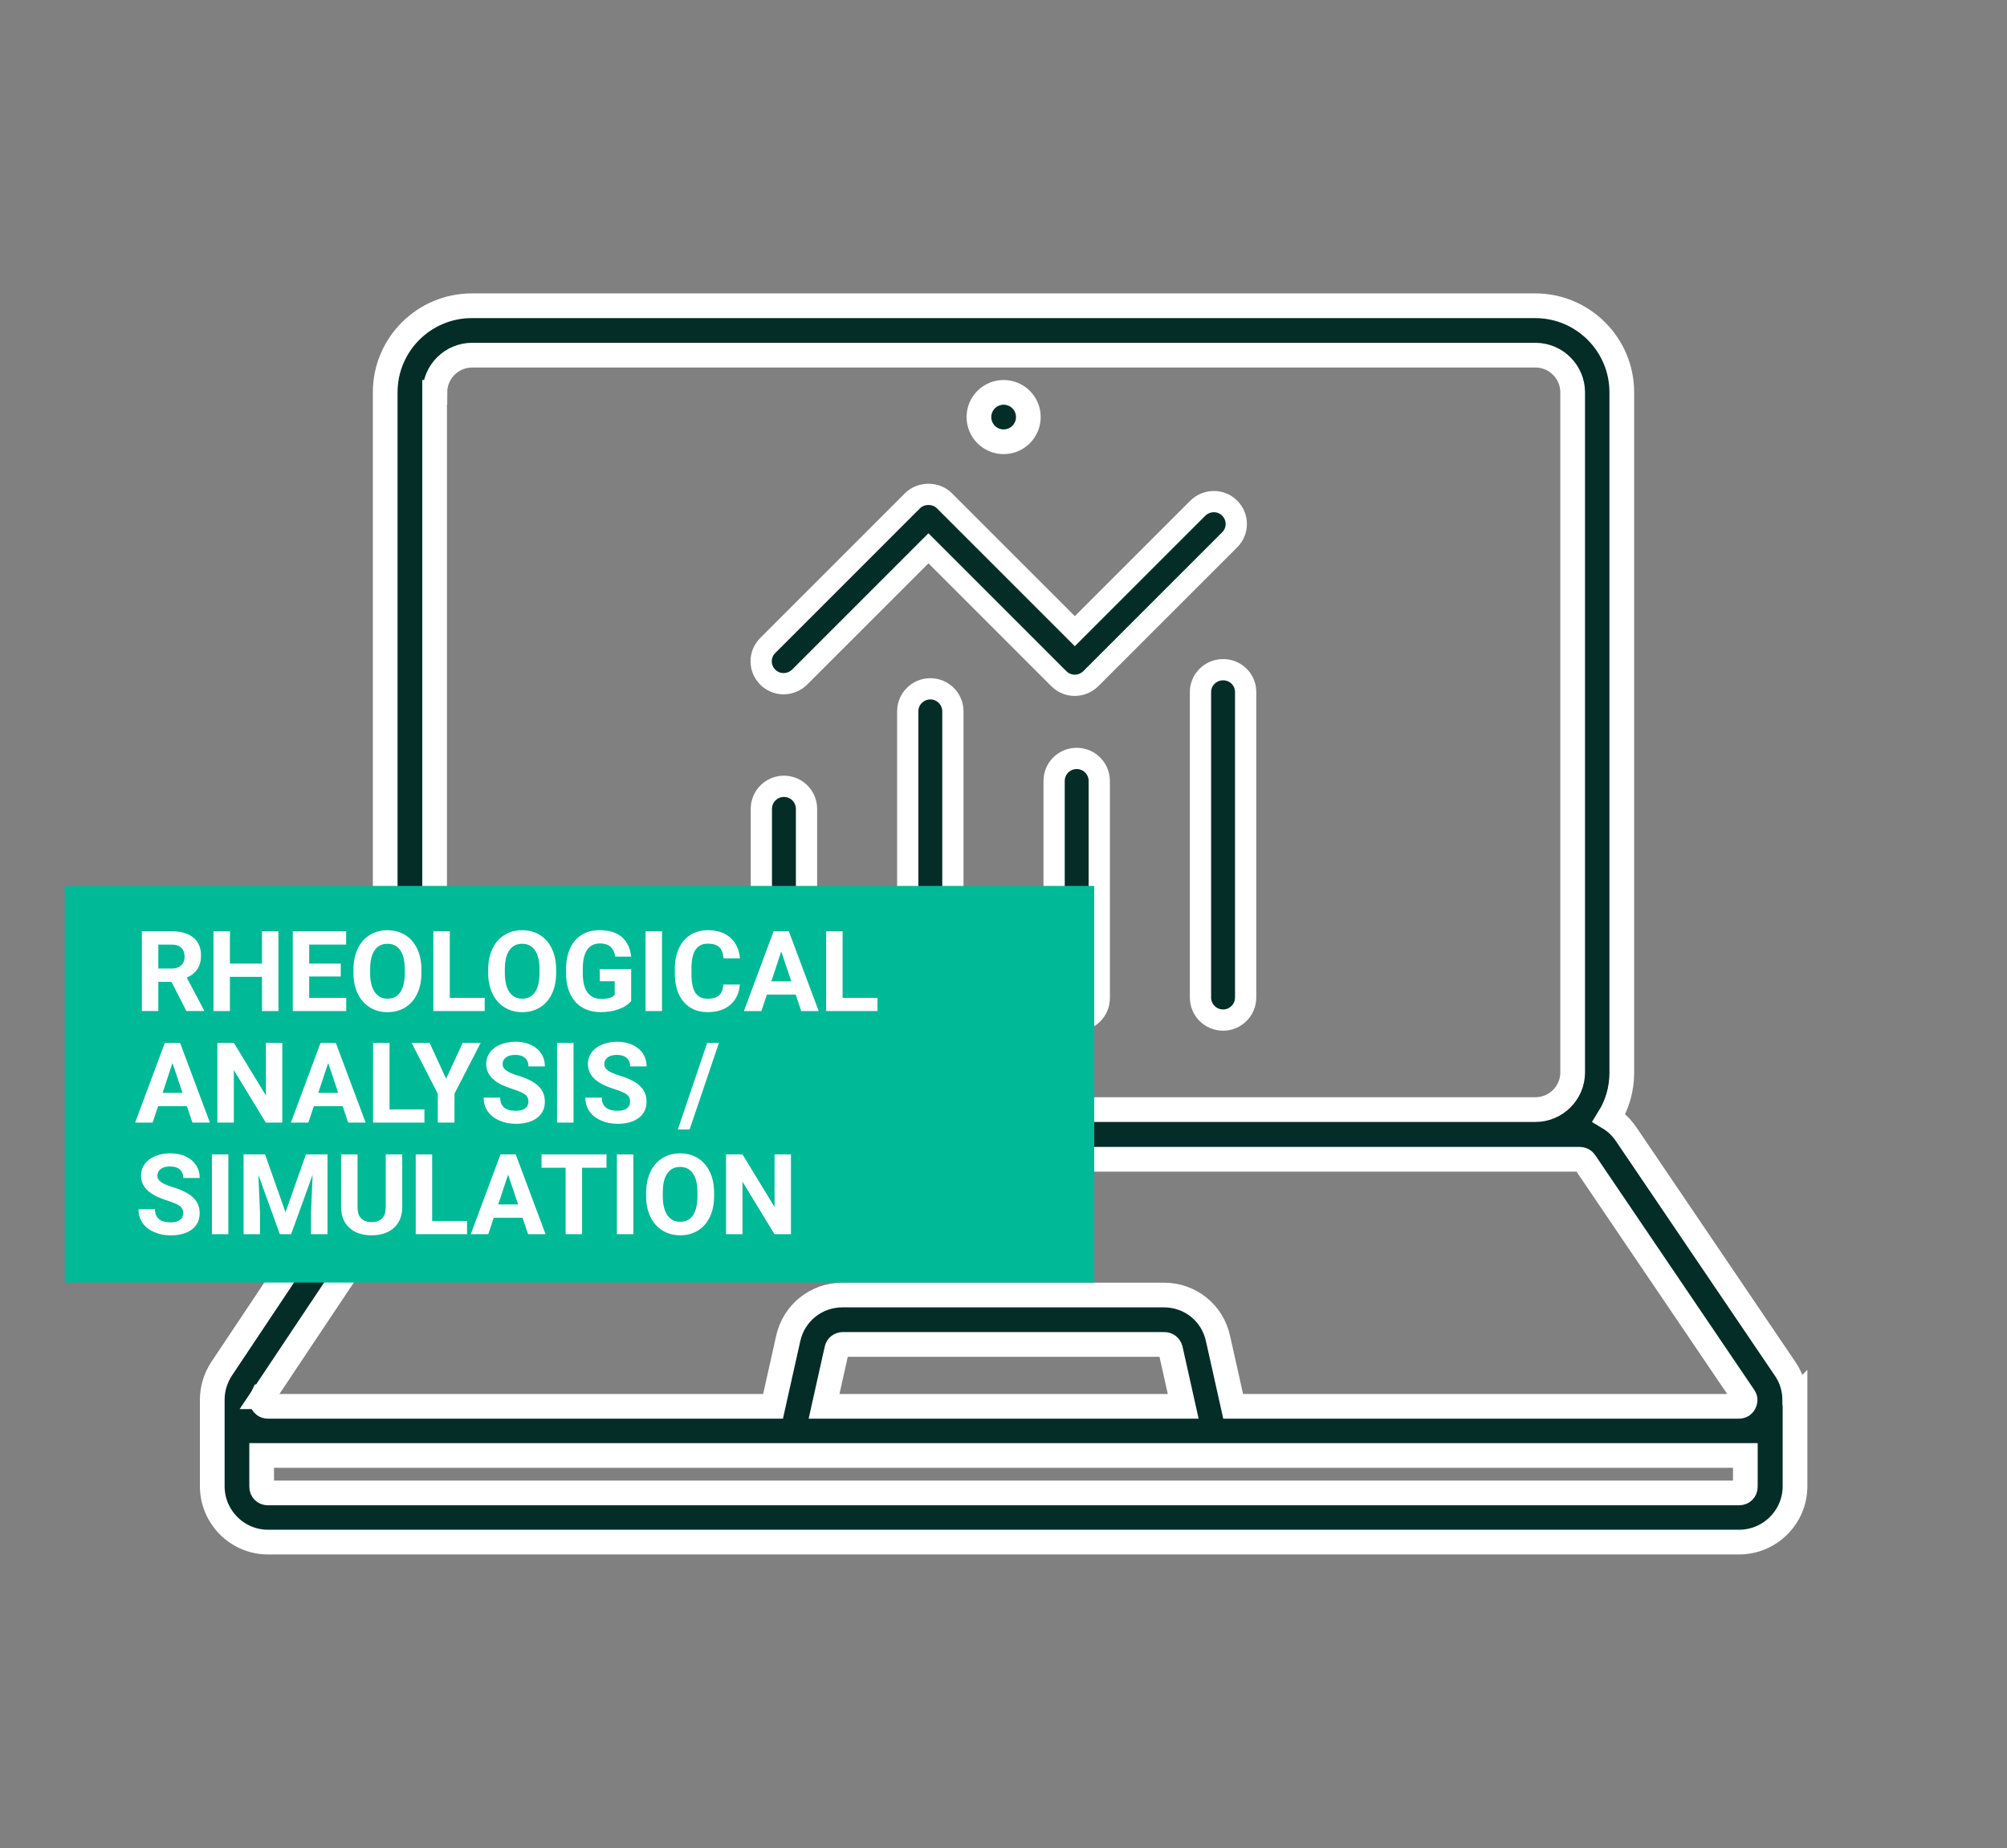 <svg xmlns="http://www.w3.org/2000/svg" id="Ebene_1" data-name="Ebene 1" viewBox="0 0 755.5 695.7"><rect x="0" y="0" width="755.5" height="695.7" fill="#808080" stroke="none"/><defs><style>      .cls-1 {        fill: #fff;      }      .cls-2 {        stroke-width: 8px;      }      .cls-2, .cls-3 {        fill: #052d28;        stroke: #fff;        stroke-miterlimit: 10;      }      .cls-3 {        stroke-width: 9.3px;      }      .cls-4 {        fill: #00b996;      }    </style></defs><path class="cls-3" d="M675.6,527c0-4.1-1.2-8.2-3.6-11.7l-59.9-88.4c-1.7-2.5-3.9-4.6-6.4-6.1,3.1-5,4.8-10.8,4.8-17V147.7c0-18-14.6-32.6-32.6-32.6H177.6c-18,0-32.6,14.6-32.6,32.6v256c0,6.1,1.7,11.8,4.6,16.6-2.8,1.6-5.3,3.8-7.2,6.6l-59,88.4c-2.3,3.5-3.5,7.6-3.5,11.6h0v32.6c0,11.5,9.4,21,20.9,21h553.9c11.5,0,21-9.4,21-21v-32.6h0l-.1.1ZM163.7,147.7c0-7.7,6.3-14,14-14h400.3c7.7,0,14,6.3,14,14v256c0,7.7-6.3,14-14,14H177.6c-7.7,0-14-6.3-14-14V147.7h.1ZM98.9,525.8l59-88.4c.4-.6,1.2-1,1.9-1h434.9c.8,0,1.5.4,1.9,1l59.9,88.4c.7,1,.4,1.8.1,2.4-.3.6-.9,1.2-2.1,1.2h-190.3l-5.7-25.5c-2.1-9.7-10.5-16.4-20.4-16.4h-121c-9.9,0-18.3,6.8-20.4,16.4l-5.7,25.5H100.9c-1.2,0-1.8-.7-2.1-1.2-.3-.6-.5-1.4,0-2.4h.1ZM445.3,529.4h-135.1l4.8-21.5c.2-1.1,1.2-1.8,2.3-1.8h121c1.1,0,2,.7,2.3,1.8l4.8,21.5h-.1ZM654.7,562H100.8c-1.3,0-2.3-1-2.3-2.3v-11.8h558.5v11.8c0,1.3-1,2.3-2.3,2.3h0Z"></path><circle class="cls-3" cx="377.8" cy="157" r="9.3"></circle><path class="cls-2" d="M460.4,252.1c-4.7,0-8.5,3.8-8.5,8.4v115c0,4.7,3.8,8.5,8.5,8.5s8.5-3.8,8.5-8.5v-115c0-4.7-3.8-8.4-8.5-8.4Z"></path><path class="cls-2" d="M405.3,285.5c-4.7,0-8.5,3.8-8.5,8.5v81.7c0,4.7,3.8,8.5,8.5,8.5s8.5-3.8,8.5-8.5v-81.7c0-4.7-3.8-8.5-8.5-8.5Z"></path><path class="cls-2" d="M350.2,259.3c-4.7,0-8.5,3.8-8.5,8.5v107.9c0,4.7,3.8,8.5,8.5,8.5s8.5-3.8,8.5-8.5v-107.9c0-4.7-3.8-8.5-8.5-8.5h0Z"></path><path class="cls-2" d="M295.1,296c-4.7,0-8.5,3.8-8.5,8.5v71.2c0,4.7,3.8,8.5,8.5,8.5s8.5-3.8,8.5-8.5v-71.2c0-4.7-3.8-8.5-8.5-8.5h0Z"></path><path class="cls-2" d="M410.6,255.5l52.3-52.3c3.3-3.3,3.3-8.6,0-11.9s-8.6-3.3-12,0l-46.3,46.3-49.1-49.1c-3.2-3.2-8.8-3.2-12,0l-54.5,54.5c-3.3,3.3-3.3,8.6,0,11.9s8.6,3.3,12,0l48.5-48.5,49.1,49.1c3.3,3.3,8.6,3.3,12,0h0Z"></path><rect class="cls-4" x="24.4" y="333.5" width="387.5" height="149.3"></rect><g><path class="cls-1" d="M64.53,369.61h-4.93v10.99h-6.19v-30.03h11.16c3.55,0,6.28.79,8.21,2.37,1.92,1.58,2.89,3.82,2.89,6.7,0,2.05-.44,3.76-1.33,5.12-.89,1.37-2.23,2.46-4.03,3.27l6.5,12.27v.29h-6.64l-5.63-10.99ZM59.6,364.6h4.99c1.55,0,2.76-.39,3.61-1.19s1.28-1.88,1.28-3.27-.4-2.53-1.21-3.34c-.8-.81-2.04-1.22-3.7-1.22h-4.97v9.01Z"></path><path class="cls-1" d="M104.81,380.6h-6.19v-12.87h-12.07v12.87h-6.19v-30.03h6.19v12.17h12.07v-12.17h6.19v30.03Z"></path><path class="cls-1" d="M128.28,367.59h-11.88v8.04h13.94v4.97h-20.13v-30.03h20.09v5.01h-13.9v7.16h11.88v4.85Z"></path><path class="cls-1" d="M158.64,366.27c0,2.96-.52,5.55-1.57,7.78-1.05,2.23-2.54,3.95-4.49,5.16-1.95,1.21-4.18,1.81-6.69,1.81s-4.71-.6-6.66-1.79c-1.95-1.2-3.46-2.9-4.54-5.12-1.07-2.22-1.62-4.77-1.63-7.66v-1.49c0-2.96.53-5.56,1.6-7.81s2.57-3.97,4.52-5.18,4.17-1.8,6.67-1.8,4.73.6,6.67,1.8c1.95,1.2,3.45,2.93,4.52,5.18s1.6,4.84,1.6,7.79v1.34ZM152.37,364.91c0-3.15-.56-5.54-1.69-7.18-1.13-1.64-2.74-2.45-4.83-2.45s-3.68.81-4.81,2.42-1.7,3.98-1.71,7.1v1.46c0,3.07.56,5.44,1.69,7.14,1.13,1.69,2.75,2.54,4.87,2.54s3.67-.81,4.79-2.44c1.11-1.63,1.68-4,1.69-7.12v-1.46Z"></path><path class="cls-1" d="M169.32,375.63h13.14v4.97h-19.33v-30.03h6.19v25.06Z"></path><path class="cls-1" d="M209.35,366.27c0,2.96-.52,5.55-1.57,7.78-1.05,2.23-2.54,3.95-4.49,5.16-1.95,1.21-4.18,1.81-6.69,1.81s-4.71-.6-6.66-1.79c-1.95-1.2-3.46-2.9-4.54-5.12-1.07-2.22-1.62-4.77-1.63-7.66v-1.49c0-2.96.53-5.56,1.6-7.81s2.57-3.97,4.52-5.18,4.17-1.8,6.67-1.8,4.73.6,6.67,1.8c1.95,1.2,3.45,2.93,4.52,5.18s1.6,4.84,1.6,7.79v1.34ZM203.08,364.91c0-3.15-.56-5.54-1.69-7.18-1.13-1.64-2.74-2.45-4.83-2.45s-3.68.81-4.81,2.42-1.7,3.98-1.71,7.1v1.46c0,3.07.56,5.44,1.69,7.14,1.13,1.69,2.75,2.54,4.87,2.54s3.67-.81,4.79-2.44c1.11-1.63,1.68-4,1.69-7.12v-1.46Z"></path><path class="cls-1" d="M237.61,376.81c-1.11,1.33-2.69,2.37-4.72,3.1-2.04.74-4.29,1.1-6.77,1.1-2.6,0-4.88-.57-6.84-1.7s-3.47-2.78-4.54-4.94c-1.07-2.16-1.61-4.7-1.64-7.61v-2.04c0-3,.51-5.59,1.52-7.79,1.01-2.19,2.47-3.87,4.37-5.03,1.9-1.16,4.14-1.74,6.69-1.74,3.56,0,6.35.85,8.35,2.55,2.01,1.7,3.2,4.17,3.57,7.41h-6.02c-.28-1.72-.88-2.98-1.83-3.77-.94-.8-2.24-1.2-3.89-1.2-2.1,0-3.71.79-4.81,2.37-1.1,1.58-1.66,3.93-1.67,7.05v1.92c0,3.15.6,5.53,1.79,7.14,1.2,1.61,2.95,2.41,5.26,2.41s3.98-.5,4.97-1.49v-5.18h-5.63v-4.56h11.82v11.98Z"></path><path class="cls-1" d="M249.2,380.6h-6.19v-30.03h6.19v30.03Z"></path><path class="cls-1" d="M278.51,370.6c-.23,3.23-1.43,5.77-3.58,7.63-2.15,1.86-4.99,2.78-8.51,2.78-3.85,0-6.88-1.3-9.08-3.89-2.21-2.59-3.31-6.15-3.31-10.67v-1.84c0-2.89.51-5.43,1.53-7.63,1.02-2.2,2.47-3.89,4.36-5.06,1.89-1.17,4.09-1.76,6.59-1.76,3.46,0,6.26.93,8.37,2.78,2.12,1.86,3.34,4.46,3.67,7.82h-6.19c-.15-1.94-.69-3.34-1.62-4.22-.93-.87-2.34-1.31-4.24-1.31-2.06,0-3.61.74-4.63,2.22-1.02,1.48-1.55,3.77-1.58,6.88v2.27c0,3.25.49,5.62,1.47,7.12.98,1.5,2.53,2.25,4.65,2.25,1.91,0,3.34-.44,4.28-1.31.94-.87,1.48-2.22,1.62-4.05h6.19Z"></path><path class="cls-1" d="M299.52,374.41h-10.85l-2.06,6.19h-6.58l11.18-30.03h5.73l11.24,30.03h-6.58l-2.08-6.19ZM290.35,369.4h7.51l-3.77-11.24-3.73,11.24Z"></path><path class="cls-1" d="M317.18,375.63h13.14v4.97h-19.33v-30.03h6.19v25.06Z"></path><path class="cls-1" d="M70.36,416.41h-10.85l-2.06,6.19h-6.58l11.18-30.03h5.73l11.24,30.03h-6.58l-2.08-6.19ZM61.19,411.4h7.51l-3.77-11.24-3.73,11.24Z"></path><path class="cls-1" d="M106.25,422.6h-6.19l-12.04-19.76v19.76h-6.19v-30.03h6.19l12.07,19.8v-19.8h6.17v30.03Z"></path><path class="cls-1" d="M128.98,416.41h-10.85l-2.06,6.19h-6.58l11.18-30.03h5.73l11.24,30.03h-6.58l-2.08-6.19ZM119.8,411.4h7.51l-3.77-11.24-3.73,11.24Z"></path><path class="cls-1" d="M146.63,417.63h13.14v4.97h-19.33v-30.03h6.19v25.06Z"></path><path class="cls-1" d="M167.92,406.1l6.25-13.53h6.77l-9.86,19.14v10.89h-6.29v-10.89l-9.86-19.14h6.79l6.21,13.53Z"></path><path class="cls-1" d="M198.92,414.72c0-1.17-.41-2.07-1.24-2.69-.82-.62-2.31-1.29-4.45-1.98-2.15-.69-3.84-1.38-5.09-2.05-3.41-1.84-5.12-4.32-5.12-7.45,0-1.62.46-3.07,1.37-4.34.91-1.27,2.23-2.27,3.94-2.98s3.63-1.07,5.76-1.07,4.06.39,5.73,1.17c1.68.78,2.98,1.87,3.91,3.29.93,1.42,1.39,3.03,1.39,4.83h-6.19c0-1.37-.43-2.44-1.3-3.21-.87-.76-2.08-1.14-3.65-1.14s-2.69.32-3.53.96c-.84.64-1.26,1.48-1.26,2.53,0,.98.49,1.79,1.47,2.46.98.66,2.43,1.28,4.34,1.86,3.52,1.06,6.08,2.37,7.69,3.94,1.61,1.57,2.41,3.52,2.41,5.86,0,2.6-.98,4.64-2.95,6.12-1.97,1.48-4.61,2.22-7.94,2.22-2.31,0-4.41-.42-6.31-1.27-1.9-.85-3.34-2-4.34-3.48-1-1.47-1.5-3.18-1.5-5.12h6.21c0,3.31,1.98,4.97,5.94,4.97,1.47,0,2.62-.3,3.44-.9.83-.6,1.24-1.43,1.24-2.51Z"></path><path class="cls-1" d="M215.89,422.6h-6.19v-30.03h6.19v30.03Z"></path><path class="cls-1" d="M237.2,414.72c0-1.17-.41-2.07-1.24-2.69-.82-.62-2.31-1.29-4.45-1.98-2.15-.69-3.84-1.38-5.09-2.05-3.41-1.84-5.12-4.32-5.12-7.45,0-1.62.46-3.07,1.37-4.34.91-1.27,2.23-2.27,3.94-2.98s3.63-1.07,5.76-1.07,4.06.39,5.73,1.17c1.68.78,2.98,1.87,3.91,3.29.93,1.42,1.39,3.03,1.39,4.83h-6.19c0-1.37-.43-2.44-1.3-3.21-.87-.76-2.08-1.14-3.65-1.14s-2.69.32-3.53.96c-.84.64-1.26,1.48-1.26,2.53,0,.98.49,1.79,1.47,2.46.98.66,2.43,1.28,4.34,1.86,3.52,1.06,6.08,2.37,7.69,3.94,1.61,1.57,2.41,3.52,2.41,5.86,0,2.6-.98,4.64-2.95,6.12-1.97,1.48-4.61,2.22-7.94,2.22-2.31,0-4.41-.42-6.31-1.27-1.9-.85-3.34-2-4.34-3.48-1-1.47-1.5-3.18-1.5-5.12h6.21c0,3.31,1.98,4.97,5.94,4.97,1.47,0,2.62-.3,3.44-.9.83-.6,1.24-1.43,1.24-2.51Z"></path><path class="cls-1" d="M259.59,425.18h-4.43l11.05-32.61h4.43l-11.05,32.61Z"></path><path class="cls-1" d="M68.98,456.72c0-1.17-.41-2.07-1.24-2.69-.82-.62-2.31-1.29-4.45-1.98-2.15-.69-3.84-1.38-5.09-2.05-3.41-1.84-5.12-4.32-5.12-7.45,0-1.62.46-3.07,1.37-4.34.91-1.27,2.23-2.27,3.94-2.98s3.63-1.07,5.76-1.07,4.06.39,5.73,1.17c1.68.78,2.98,1.87,3.91,3.29.93,1.42,1.39,3.03,1.39,4.83h-6.19c0-1.37-.43-2.44-1.3-3.21-.87-.76-2.08-1.14-3.65-1.14s-2.69.32-3.53.96c-.84.64-1.26,1.48-1.26,2.53,0,.98.49,1.79,1.47,2.46.98.66,2.43,1.28,4.34,1.86,3.52,1.06,6.08,2.37,7.69,3.94,1.61,1.57,2.41,3.52,2.41,5.86,0,2.6-.98,4.64-2.95,6.12-1.97,1.48-4.61,2.22-7.94,2.22-2.31,0-4.41-.42-6.31-1.27-1.9-.85-3.34-2-4.34-3.48-1-1.47-1.5-3.18-1.5-5.12h6.21c0,3.31,1.98,4.97,5.94,4.97,1.47,0,2.62-.3,3.44-.9.83-.6,1.24-1.43,1.24-2.51Z"></path><path class="cls-1" d="M85.96,464.6h-6.19v-30.03h6.19v30.03Z"></path><path class="cls-1" d="M99.77,434.57l7.71,21.78,7.67-21.78h8.13v30.03h-6.21v-8.21l.62-14.17-8.1,22.38h-4.25l-8.08-22.36.62,14.15v8.21h-6.19v-30.03h8.08Z"></path><path class="cls-1" d="M151.42,434.57v19.78c0,3.29-1.03,5.88-3.08,7.8-2.06,1.91-4.86,2.87-8.43,2.87s-6.29-.93-8.35-2.78-3.11-4.41-3.16-7.65v-20.01h6.19v19.82c0,1.97.47,3.4,1.41,4.3.94.9,2.24,1.35,3.91,1.35,3.48,0,5.25-1.83,5.3-5.49v-19.99h6.21Z"></path><path class="cls-1" d="M162.68,459.63h13.14v4.97h-19.33v-30.03h6.19v25.06Z"></path><path class="cls-1" d="M196.71,458.41h-10.85l-2.06,6.19h-6.58l11.18-30.03h5.73l11.24,30.03h-6.58l-2.08-6.19ZM187.53,453.4h7.51l-3.77-11.24-3.73,11.24Z"></path><path class="cls-1" d="M228.31,439.58h-9.2v25.02h-6.19v-25.02h-9.07v-5.01h24.46v5.01Z"></path><path class="cls-1" d="M238.41,464.6h-6.19v-30.03h6.19v30.03Z"></path><path class="cls-1" d="M268.81,450.27c0,2.96-.52,5.55-1.57,7.78-1.05,2.23-2.54,3.95-4.49,5.16-1.95,1.21-4.18,1.81-6.69,1.81s-4.71-.6-6.66-1.79c-1.95-1.2-3.46-2.9-4.54-5.12-1.07-2.22-1.62-4.77-1.63-7.66v-1.49c0-2.96.53-5.56,1.6-7.81s2.57-3.97,4.52-5.18,4.17-1.8,6.67-1.8,4.73.6,6.67,1.8c1.95,1.2,3.45,2.93,4.52,5.18s1.6,4.84,1.6,7.79v1.34ZM262.54,448.91c0-3.15-.56-5.54-1.69-7.18-1.13-1.64-2.74-2.45-4.83-2.45s-3.68.81-4.81,2.42-1.7,3.98-1.71,7.1v1.46c0,3.07.56,5.44,1.69,7.14,1.13,1.69,2.75,2.54,4.87,2.54s3.67-.81,4.79-2.44c1.11-1.63,1.68-4,1.69-7.12v-1.46Z"></path><path class="cls-1" d="M297.73,464.6h-6.19l-12.04-19.76v19.76h-6.19v-30.03h6.19l12.07,19.8v-19.8h6.17v30.03Z"></path></g></svg>